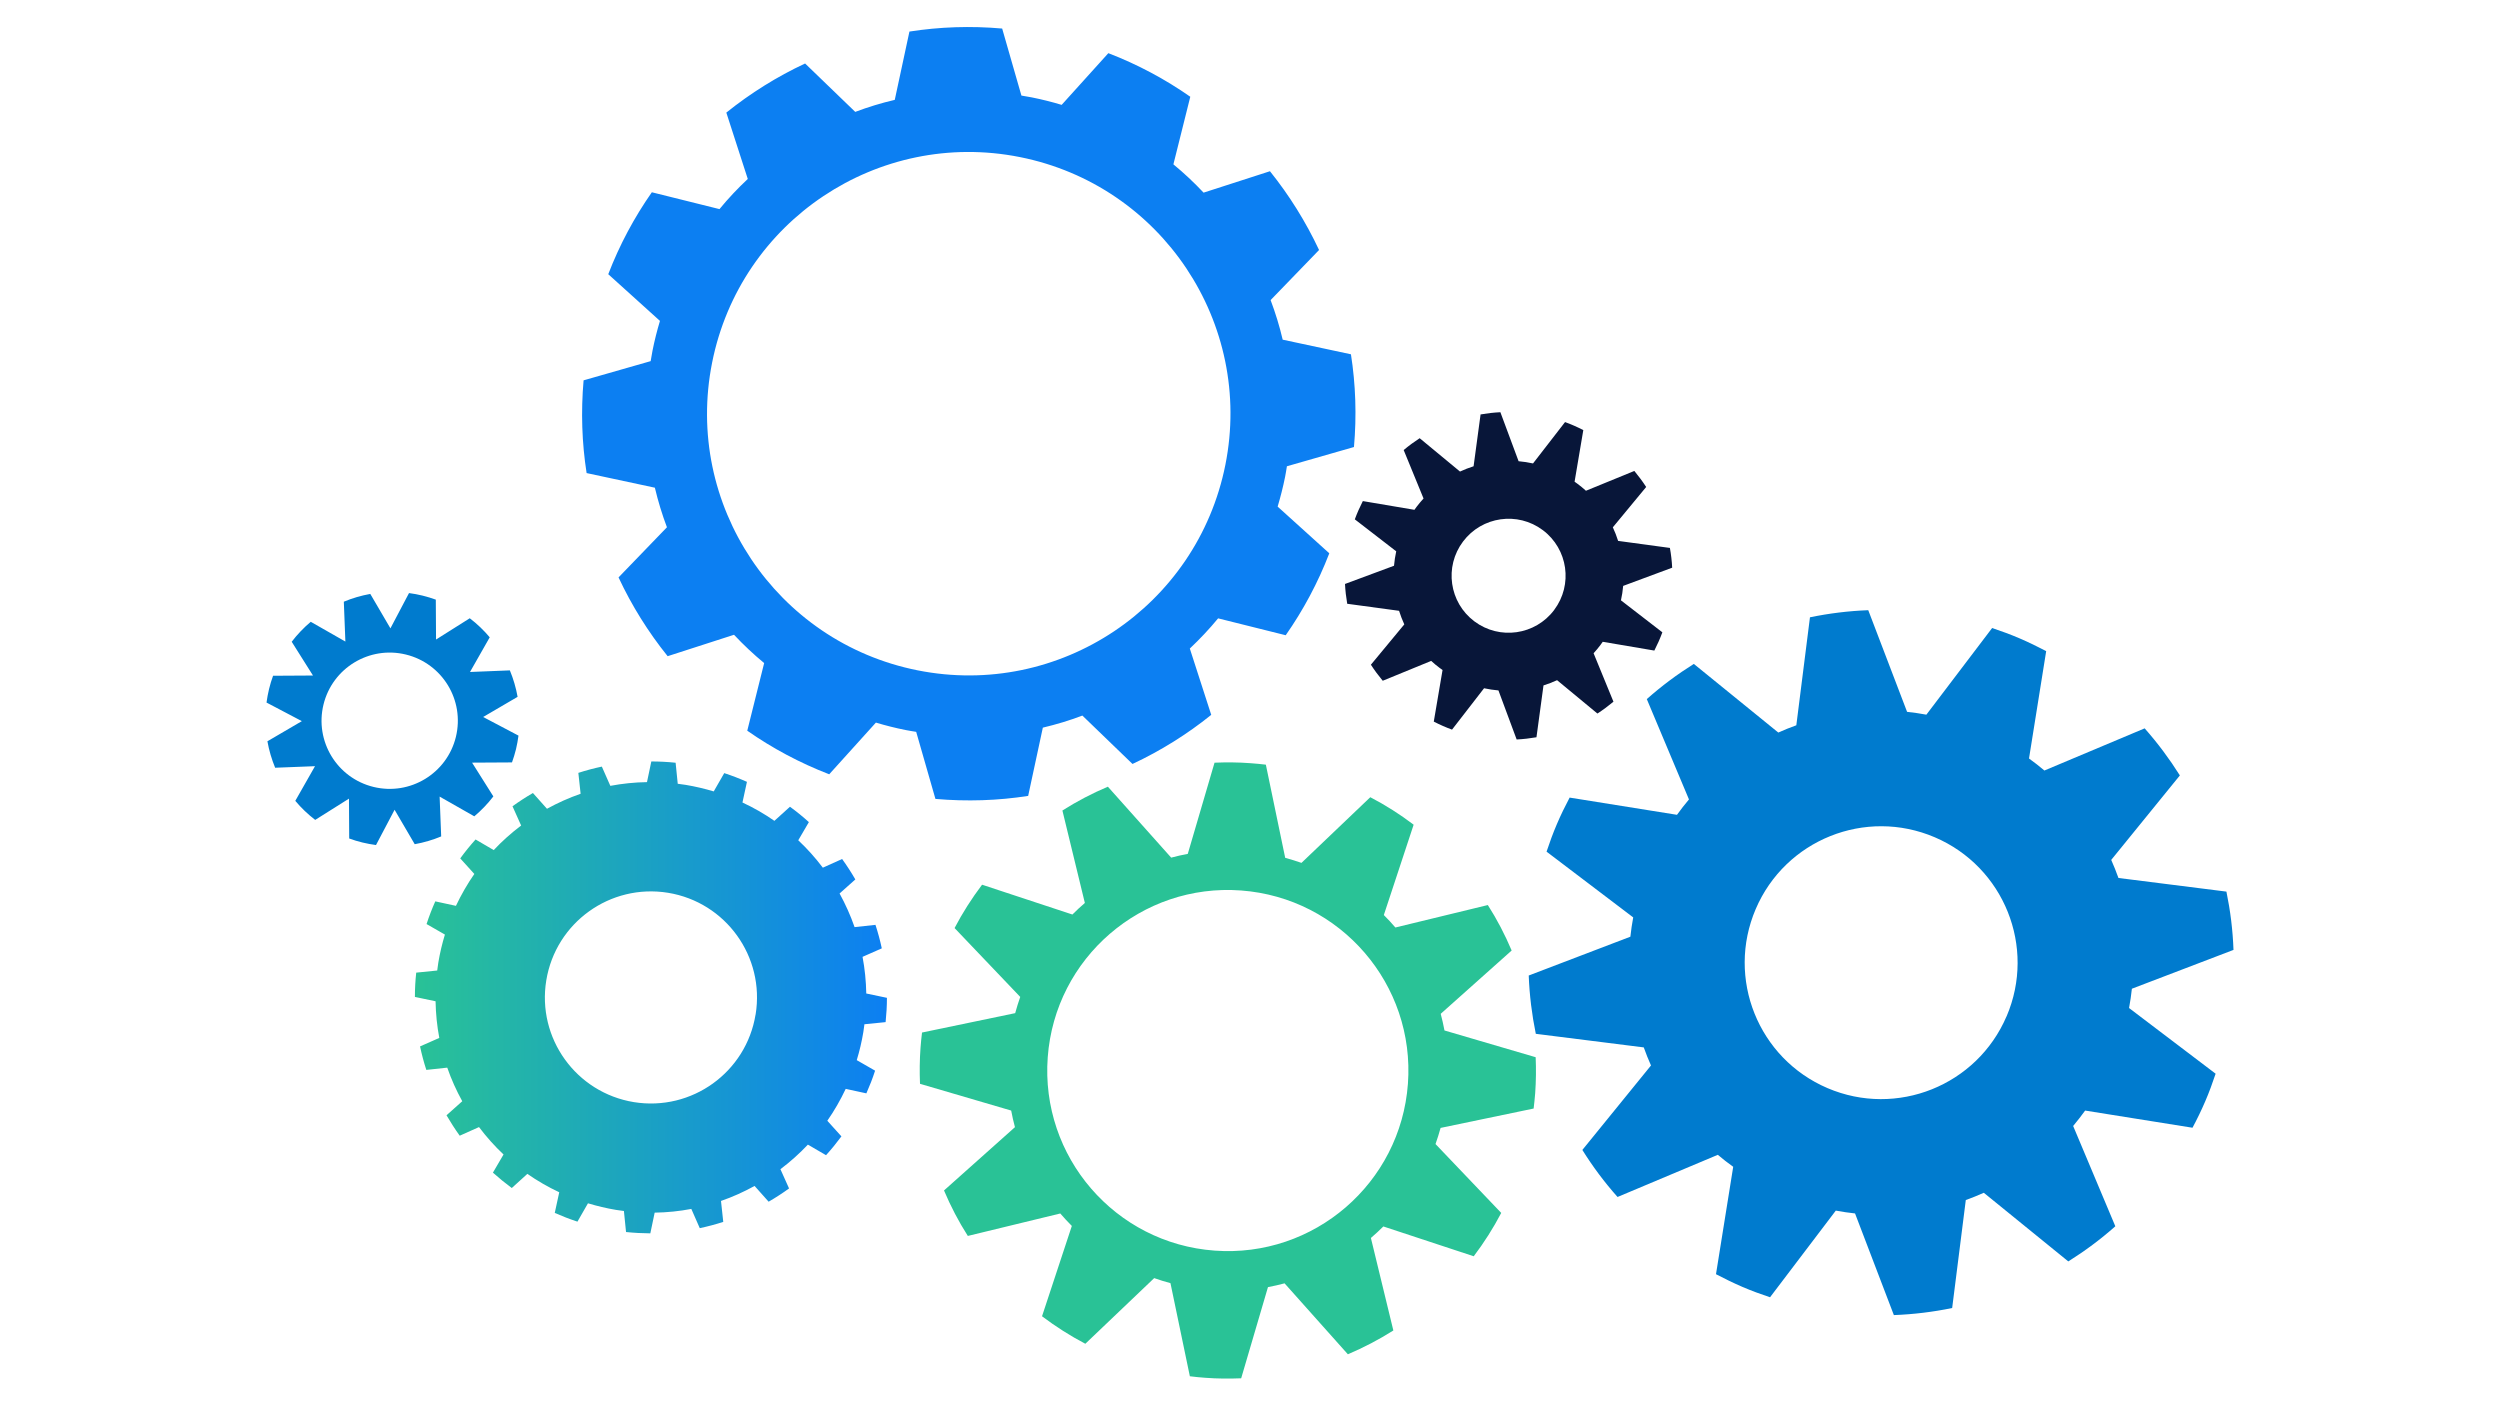 <?xml version="1.0" encoding="UTF-8"?>
<svg xmlns="http://www.w3.org/2000/svg" xmlns:xlink="http://www.w3.org/1999/xlink" viewBox="0 0 530 298">
  <defs>
    <style>
      .cls-1 {
        fill: url(#radial-gradient-11);
      }

      .cls-1, .cls-2, .cls-3, .cls-4, .cls-5, .cls-6, .cls-7, .cls-8, .cls-9, .cls-10 {
        mix-blend-mode: multiply;
      }

      .cls-11 {
        filter: url(#luminosity-noclip-11);
      }

      .cls-12 {
        mask: url(#mask-3);
      }

      .cls-12, .cls-13, .cls-14, .cls-15, .cls-16, .cls-17, .cls-18, .cls-19, .cls-20, .cls-21, .cls-22, .cls-23, .cls-24 {
        fill: none;
      }

      .cls-13 {
        mask: url(#mask-11);
      }

      .cls-25 {
        filter: url(#luminosity-noclip-7);
      }

      .cls-26, .cls-7 {
        fill: #007bce;
      }

      .cls-27 {
        fill: #29c296;
      }

      .cls-28 {
        filter: url(#luminosity-noclip-5);
      }

      .cls-14 {
        mask: url(#mask-2);
      }

      .cls-15 {
        mask: url(#mask-10);
      }

      .cls-2 {
        fill: url(#radial-gradient-4);
      }

      .cls-2, .cls-6 {
        opacity: .7;
      }

      .cls-29 {
        fill: #0c7ff2;
      }

      .cls-3 {
        fill: url(#radial-gradient-9);
      }

      .cls-4 {
        fill: url(#radial-gradient-5);
      }

      .cls-5 {
        fill: url(#radial-gradient);
      }

      .cls-30 {
        fill: url(#radial-gradient-10);
        opacity: .5;
      }

      .cls-16 {
        mask: url(#mask-1);
      }

      .cls-17 {
        mask: url(#mask-5);
      }

      .cls-31 {
        fill: url(#radial-gradient-8);
      }

      .cls-31, .cls-7 {
        opacity: .8;
      }

      .cls-32 {
        filter: url(#luminosity-noclip-9);
      }

      .cls-18 {
        mask: url(#mask-9);
      }

      .cls-19 {
        isolation: isolate;
      }

      .cls-20 {
        mask: url(#mask-8);
      }

      .cls-6 {
        fill: url(#radial-gradient-6);
      }

      .cls-21 {
        mask: url(#mask-6);
      }

      .cls-22 {
        mask: url(#mask);
      }

      .cls-33 {
        filter: url(#luminosity-noclip);
      }

      .cls-23 {
        mask: url(#mask-4);
      }

      .cls-34 {
        fill: url(#linear-gradient);
      }

      .cls-8 {
        fill: url(#radial-gradient-2);
        opacity: .3;
      }

      .cls-35 {
        fill: #081639;
      }

      .cls-24 {
        mask: url(#mask-7);
      }

      .cls-9 {
        fill: url(#radial-gradient-3);
      }

      .cls-10 {
        fill: url(#radial-gradient-7);
      }

      .cls-36 {
        filter: url(#luminosity-noclip-3);
      }
    </style>
    <filter id="luminosity-noclip" x="145.53" y="29.02" width="119.7" height="119.7" color-interpolation-filters="sRGB" filterUnits="userSpaceOnUse">
      <feFlood flood-color="#fff" result="bg"/>
      <feBlend in="SourceGraphic" in2="bg"/>
    </filter>
    <filter id="luminosity-noclip-2" x="145.53" y="-8345" width="119.7" height="32766" color-interpolation-filters="sRGB" filterUnits="userSpaceOnUse">
      <feFlood flood-color="#fff" result="bg"/>
      <feBlend in="SourceGraphic" in2="bg"/>
    </filter>
    <mask id="mask-1" x="145.53" y="-8345" width="119.7" height="32766" maskUnits="userSpaceOnUse"/>
    <radialGradient id="radial-gradient" cx="205.38" cy="88.87" fx="205.38" fy="88.87" r="74.81" gradientUnits="userSpaceOnUse">
      <stop offset=".6" stop-color="#000"/>
      <stop offset=".62" stop-color="#040404"/>
      <stop offset=".64" stop-color="#121212"/>
      <stop offset=".67" stop-color="#292929"/>
      <stop offset=".7" stop-color="#494949"/>
      <stop offset=".72" stop-color="#727272"/>
      <stop offset=".75" stop-color="#a4a4a4"/>
      <stop offset=".75" stop-color="#a6a6a6"/>
      <stop offset=".8" stop-color="#a7a7a7"/>
      <stop offset=".82" stop-color="#aeaeae"/>
      <stop offset=".83" stop-color="#bababa"/>
      <stop offset=".84" stop-color="#cbcbcb"/>
      <stop offset=".84" stop-color="#e1e1e1"/>
      <stop offset=".85" stop-color="#fbfbfb"/>
      <stop offset=".85" stop-color="#fff"/>
    </radialGradient>
    <mask id="mask" x="145.53" y="29.02" width="119.7" height="119.7" maskUnits="userSpaceOnUse">
      <g class="cls-33">
        <g class="cls-16">
          <path class="cls-5" d="m145.53,88.87c0-33.05,26.79-59.85,59.85-59.85s59.85,26.8,59.85,59.85-26.8,59.85-59.85,59.85-59.85-26.8-59.85-59.85Z"/>
        </g>
      </g>
    </mask>
    <radialGradient id="radial-gradient-2" cx="205.38" cy="88.87" fx="205.38" fy="88.87" r="74.81" gradientUnits="userSpaceOnUse">
      <stop offset=".6" stop-color="#fff"/>
      <stop offset=".61" stop-color="#fafafa"/>
      <stop offset=".63" stop-color="#edecec"/>
      <stop offset=".65" stop-color="#d6d5d5"/>
      <stop offset=".68" stop-color="#b7b5b6"/>
      <stop offset=".7" stop-color="#8f8c8d"/>
      <stop offset=".72" stop-color="#5e595b"/>
      <stop offset=".75" stop-color="#251f21"/>
      <stop offset=".75" stop-color="#130c0e"/>
      <stop offset=".84" stop-color="#130c0e"/>
      <stop offset=".85" stop-color="#130c0e"/>
    </radialGradient>
    <filter id="luminosity-noclip-3" x="113.55" y="187.33" width="50.96" height="50.96" color-interpolation-filters="sRGB" filterUnits="userSpaceOnUse">
      <feFlood flood-color="#fff" result="bg"/>
      <feBlend in="SourceGraphic" in2="bg"/>
    </filter>
    <filter id="luminosity-noclip-4" x="113.55" y="-8345" width="50.96" height="32766" color-interpolation-filters="sRGB" filterUnits="userSpaceOnUse">
      <feFlood flood-color="#fff" result="bg"/>
      <feBlend in="SourceGraphic" in2="bg"/>
    </filter>
    <mask id="mask-3" x="113.55" y="-8345" width="50.96" height="32766" maskUnits="userSpaceOnUse"/>
    <radialGradient id="radial-gradient-3" cx="139.03" cy="212.81" fx="139.03" fy="212.81" r="31.85" xlink:href="#radial-gradient"/>
    <mask id="mask-2" x="113.55" y="187.33" width="50.96" height="50.96" maskUnits="userSpaceOnUse">
      <g class="cls-36">
        <g class="cls-12">
          <path class="cls-9" d="m113.55,212.81c0-14.07,11.41-25.48,25.48-25.48s25.48,11.41,25.48,25.48-11.41,25.48-25.48,25.48-25.48-11.41-25.48-25.48Z"/>
        </g>
      </g>
    </mask>
    <radialGradient id="radial-gradient-4" cx="139.03" cy="212.81" fx="139.03" fy="212.81" r="31.85" xlink:href="#radial-gradient-2"/>
    <filter id="luminosity-noclip-5" x="306.61" y="108.83" width="26.49" height="26.49" color-interpolation-filters="sRGB" filterUnits="userSpaceOnUse">
      <feFlood flood-color="#fff" result="bg"/>
      <feBlend in="SourceGraphic" in2="bg"/>
    </filter>
    <filter id="luminosity-noclip-6" x="306.61" y="-8345" width="26.49" height="32766" color-interpolation-filters="sRGB" filterUnits="userSpaceOnUse">
      <feFlood flood-color="#fff" result="bg"/>
      <feBlend in="SourceGraphic" in2="bg"/>
    </filter>
    <mask id="mask-5" x="306.61" y="-8345" width="26.49" height="32766" maskUnits="userSpaceOnUse"/>
    <radialGradient id="radial-gradient-5" cx="2212.29" cy="-3356.39" fx="2212.29" fy="-3356.39" r="16.56" gradientTransform="translate(-3153.84 2145.37) rotate(26.39)" gradientUnits="userSpaceOnUse">
      <stop offset=".57" stop-color="#000"/>
      <stop offset=".6" stop-color="#030303"/>
      <stop offset=".63" stop-color="#0f0f0f"/>
      <stop offset=".66" stop-color="#232323"/>
      <stop offset=".68" stop-color="#3f3f3f"/>
      <stop offset=".71" stop-color="#636363"/>
      <stop offset=".74" stop-color="#8e8e8e"/>
      <stop offset=".77" stop-color="#c1c1c1"/>
      <stop offset=".79" stop-color="#f2f2f2"/>
    </radialGradient>
    <mask id="mask-4" x="306.61" y="108.83" width="26.49" height="26.49" maskUnits="userSpaceOnUse">
      <g class="cls-28">
        <g class="cls-17">
          <path class="cls-4" d="m307.99,116.19c3.25-6.55,11.2-9.23,17.75-5.97,6.55,3.25,9.23,11.2,5.97,17.75-3.25,6.55-11.2,9.23-17.75,5.98-6.55-3.25-9.23-11.2-5.98-17.75Z"/>
        </g>
      </g>
    </mask>
    <radialGradient id="radial-gradient-6" cx="2212.29" cy="-3356.39" fx="2212.29" fy="-3356.39" r="16.56" gradientTransform="translate(-3153.84 2145.37) rotate(26.39)" gradientUnits="userSpaceOnUse">
      <stop offset=".57" stop-color="#fff"/>
      <stop offset=".62" stop-color="#d5d4d4"/>
      <stop offset=".71" stop-color="#6d696a"/>
      <stop offset=".79" stop-color="#130c0e"/>
    </radialGradient>
    <linearGradient id="linear-gradient" x1="87.96" y1="211.46" x2="188.02" y2="211.46" gradientUnits="userSpaceOnUse">
      <stop offset="0" stop-color="#29c296"/>
      <stop offset="1" stop-color="#0c7ff2"/>
    </linearGradient>
    <filter id="luminosity-noclip-7" x="367.06" y="172.25" width="64.74" height="64.74" color-interpolation-filters="sRGB" filterUnits="userSpaceOnUse">
      <feFlood flood-color="#fff" result="bg"/>
      <feBlend in="SourceGraphic" in2="bg"/>
    </filter>
    <filter id="luminosity-noclip-8" x="367.06" y="-8345" width="64.74" height="32766" color-interpolation-filters="sRGB" filterUnits="userSpaceOnUse">
      <feFlood flood-color="#fff" result="bg"/>
      <feBlend in="SourceGraphic" in2="bg"/>
    </filter>
    <mask id="mask-7" x="367.06" y="-8345" width="64.74" height="32766" maskUnits="userSpaceOnUse"/>
    <radialGradient id="radial-gradient-7" cx="1954.68" cy="-2279.61" fx="1954.68" fy="-2279.61" r="40.45" gradientTransform="translate(-2201.29 1705.6) rotate(19.4)" gradientUnits="userSpaceOnUse">
      <stop offset=".57" stop-color="#000"/>
      <stop offset=".6" stop-color="#050505"/>
      <stop offset=".63" stop-color="#161616"/>
      <stop offset=".66" stop-color="#323232"/>
      <stop offset=".7" stop-color="#585858"/>
      <stop offset=".73" stop-color="#898989"/>
      <stop offset=".77" stop-color="#c4c4c4"/>
      <stop offset=".8" stop-color="#f2f2f2"/>
    </radialGradient>
    <mask id="mask-6" x="367.06" y="172.25" width="64.74" height="64.74" maskUnits="userSpaceOnUse">
      <g class="cls-25">
        <g class="cls-24">
          <path class="cls-10" d="m368.9,193.87c5.94-16.86,24.42-25.71,41.27-19.78,16.86,5.93,25.71,24.41,19.77,41.27-5.94,16.86-24.41,25.71-41.27,19.78-16.86-5.94-25.71-24.41-19.78-41.27Z"/>
        </g>
      </g>
    </mask>
    <radialGradient id="radial-gradient-8" cx="1954.68" cy="-2279.61" fx="1954.68" fy="-2279.61" r="40.45" gradientTransform="translate(-2201.29 1705.6) rotate(19.4)" gradientUnits="userSpaceOnUse">
      <stop offset=".57" stop-color="#fff"/>
      <stop offset=".6" stop-color="#f9f9f9"/>
      <stop offset=".63" stop-color="#e9e8e8"/>
      <stop offset=".66" stop-color="#cecccd"/>
      <stop offset=".7" stop-color="#a9a6a7"/>
      <stop offset=".73" stop-color="#797576"/>
      <stop offset=".77" stop-color="#3f3a3b"/>
      <stop offset=".8" stop-color="#130c0e"/>
    </radialGradient>
    <filter id="luminosity-noclip-9" x="218.38" y="185.04" width="83.83" height="83.83" color-interpolation-filters="sRGB" filterUnits="userSpaceOnUse">
      <feFlood flood-color="#fff" result="bg"/>
      <feBlend in="SourceGraphic" in2="bg"/>
    </filter>
    <filter id="luminosity-noclip-10" x="218.38" y="-8345" width="83.83" height="32766" color-interpolation-filters="sRGB" filterUnits="userSpaceOnUse">
      <feFlood flood-color="#fff" result="bg"/>
      <feBlend in="SourceGraphic" in2="bg"/>
    </filter>
    <mask id="mask-9" x="218.38" y="-8345" width="83.83" height="32766" maskUnits="userSpaceOnUse"/>
    <radialGradient id="radial-gradient-9" cx="1830.86" cy="-2212.33" fx="1830.86" fy="-2212.33" r="52.38" xlink:href="#radial-gradient-7"/>
    <mask id="mask-8" x="218.38" y="185.04" width="83.83" height="83.83" maskUnits="userSpaceOnUse">
      <g class="cls-32">
        <g class="cls-18">
          <path class="cls-3" d="m220.77,213.04c7.69-21.83,31.62-33.29,53.44-25.61,21.83,7.68,33.3,31.61,25.61,53.44-7.69,21.83-31.61,33.3-53.44,25.61-21.83-7.69-33.29-31.61-25.61-53.44Z"/>
        </g>
      </g>
    </mask>
    <radialGradient id="radial-gradient-10" cx="1830.86" cy="-2212.33" fx="1830.86" fy="-2212.33" r="52.38" xlink:href="#radial-gradient-8"/>
    <filter id="luminosity-noclip-11" x="66.87" y="137.25" width="31.15" height="31.15" color-interpolation-filters="sRGB" filterUnits="userSpaceOnUse">
      <feFlood flood-color="#fff" result="bg"/>
      <feBlend in="SourceGraphic" in2="bg"/>
    </filter>
    <filter id="luminosity-noclip-12" x="66.87" y="-8345" width="31.15" height="32766" color-interpolation-filters="sRGB" filterUnits="userSpaceOnUse">
      <feFlood flood-color="#fff" result="bg"/>
      <feBlend in="SourceGraphic" in2="bg"/>
    </filter>
    <mask id="mask-11" x="66.87" y="-8345" width="31.15" height="32766" maskUnits="userSpaceOnUse"/>
    <radialGradient id="radial-gradient-11" cx="82.45" cy="152.82" fx="82.45" fy="152.82" r="19.47" gradientTransform="matrix(1,0,0,1,0,0)" xlink:href="#radial-gradient-5"/>
    <mask id="mask-10" x="66.87" y="137.25" width="31.15" height="31.15" maskUnits="userSpaceOnUse">
      <g class="cls-11">
        <g class="cls-13">
          <path class="cls-1" d="m66.87,152.82c0-8.6,6.97-15.57,15.57-15.57s15.57,6.97,15.57,15.57-6.97,15.58-15.57,15.58-15.57-6.98-15.57-15.58Z"/>
        </g>
      </g>
    </mask>
  </defs>
  <g class="cls-19">
    <g id="Layer_1" data-name="Layer 1">
      <g id="Cog">
        <g>
          <g class="cls-22">
            <path class="cls-8" d="m145.53,88.87c0-33.05,26.79-59.85,59.85-59.85s59.85,26.8,59.85,59.85-26.8,59.85-59.85,59.85-59.85-26.8-59.85-59.85Z"/>
          </g>
          <g class="cls-14">
            <path class="cls-2" d="m113.55,212.81c0-14.07,11.41-25.48,25.48-25.48s25.48,11.41,25.48,25.48-11.41,25.48-25.48,25.48-25.48-11.41-25.48-25.48Z"/>
          </g>
          <path class="cls-29" d="m272.82,98.85l14.22-4.08c.59-6.67.36-13.26-.64-19.66l-14.47-3.1c-.67-2.86-1.53-5.66-2.56-8.39l10.27-10.62c-2.8-5.96-6.29-11.57-10.41-16.7l-14.07,4.54c-2-2.13-4.13-4.13-6.4-6l3.58-14.33c-5.32-3.72-11.14-6.84-17.37-9.24l-9.9,10.96c-2.06-.62-4.16-1.15-6.31-1.58-.75-.15-1.49-.26-2.22-.39l-4.08-14.21c-6.67-.59-13.26-.36-19.66.64l-3.11,14.48c-2.86.67-5.66,1.52-8.38,2.55l-10.63-10.26c-5.97,2.79-11.57,6.29-16.7,10.41l4.55,14.07c-2.13,1.99-4.14,4.12-6,6.39l-14.34-3.57c-3.72,5.32-6.84,11.13-9.24,17.37l10.96,9.9c-.62,2.06-1.15,4.16-1.58,6.31-.15.74-.26,1.48-.39,2.22l-14.22,4.07c-.58,6.67-.36,13.26.64,19.66l14.47,3.1c.68,2.86,1.53,5.66,2.56,8.39l-10.26,10.63c2.79,5.97,6.29,11.58,10.41,16.7l14.07-4.54c2,2.13,4.13,4.14,6.39,6l-3.58,14.34c5.32,3.72,11.14,6.83,17.37,9.24l9.9-10.96c2.06.62,4.16,1.15,6.32,1.58.74.15,1.48.26,2.22.38l4.08,14.22c6.67.58,13.26.36,19.66-.64l3.11-14.47c2.86-.68,5.66-1.52,8.38-2.56l10.63,10.26c5.96-2.79,11.57-6.29,16.69-10.41l-4.54-14.06c2.12-2,4.13-4.13,6-6.4l14.33,3.58c3.72-5.32,6.84-11.14,9.24-17.37l-10.95-9.9c.61-2.06,1.15-4.16,1.58-6.31.15-.74.26-1.48.38-2.22Zm-13.04-.31c-6,30.06-35.21,49.56-65.25,43.57-30.05-5.99-49.55-35.21-43.56-65.25,5.99-30.05,35.21-49.55,65.25-43.56,30.05,5.99,49.55,35.2,43.56,65.24Z"/>
        </g>
        <g>
          <g class="cls-23">
            <path class="cls-6" d="m307.99,116.19c3.25-6.55,11.2-9.23,17.75-5.97,6.55,3.25,9.23,11.2,5.97,17.75-3.25,6.55-11.2,9.23-17.75,5.98-6.55-3.25-9.23-11.2-5.98-17.75Z"/>
          </g>
          <path class="cls-35" d="m339.32,136.7c.16-.21.31-.43.46-.64l10.94,1.86c.65-1.27,1.22-2.56,1.7-3.87l-8.78-6.78c.23-1.01.38-2.03.47-3.06l10.39-3.86c-.07-1.41-.23-2.81-.48-4.19l-10.98-1.49c-.31-.98-.68-1.94-1.12-2.88l7.07-8.55c-.76-1.17-1.6-2.3-2.51-3.4l-10.26,4.2c-.56-.51-1.15-1-1.77-1.46-.21-.16-.43-.31-.64-.46l1.85-10.94c-1.26-.65-2.55-1.22-3.87-1.7l-6.79,8.77c-1.01-.22-2.03-.38-3.06-.47l-3.86-10.39c-1.41.07-2.81.23-4.2.47l-1.48,10.99c-.98.32-1.95.68-2.88,1.12l-8.55-7.07c-1.17.76-2.3,1.59-3.39,2.51l4.21,10.27c-.51.56-1,1.15-1.47,1.76-.16.21-.31.43-.46.64l-10.94-1.85c-.65,1.27-1.22,2.56-1.7,3.87l8.78,6.78c-.22,1.01-.38,2.04-.47,3.06l-10.39,3.86c.07,1.41.23,2.81.47,4.2l10.99,1.49c.31.98.68,1.94,1.11,2.88l-7.08,8.55c.76,1.18,1.6,2.31,2.51,3.4l10.27-4.21c.56.52,1.15,1.01,1.77,1.47.21.16.42.3.64.46l-1.86,10.94c1.26.65,2.56,1.22,3.87,1.7l6.79-8.77c1.01.22,2.03.37,3.05.46l3.86,10.4c1.41-.07,2.81-.23,4.2-.47l1.49-10.99c.98-.31,1.94-.68,2.88-1.11l8.55,7.07c1.17-.75,2.31-1.6,3.4-2.51l-4.21-10.27c.51-.56,1-1.14,1.47-1.77Zm-9.83-7.39c-4.01,5.34-11.58,6.42-16.92,2.42-5.34-4.01-6.42-11.58-2.41-16.92,4.01-5.34,11.58-6.42,16.92-2.42,5.34,4.01,6.41,11.58,2.41,16.91Z"/>
        </g>
        <path class="cls-34" d="m183.29,217.14l4.46-.45c.18-1.73.28-3.45.28-5.15l-4.38-.92c-.05-2.64-.31-5.23-.79-7.77l4.08-1.8c-.36-1.69-.81-3.35-1.34-4.98l-4.43.48c-.86-2.47-1.93-4.85-3.18-7.13l3.34-2.98c-.86-1.49-1.8-2.94-2.8-4.33l-4.09,1.84c-1.57-2.08-3.3-4.02-5.21-5.81l2.25-3.85c-1.27-1.16-2.61-2.24-4.01-3.26l-3.3,2.99c-2.12-1.48-4.38-2.78-6.77-3.89l.95-4.38c-1.56-.69-3.16-1.31-4.81-1.85l-2.23,3.88c-1.93-.58-3.92-1.05-5.96-1.39-.56-.09-1.11-.16-1.67-.23l-.45-4.46c-1.73-.18-3.45-.27-5.15-.27l-.92,4.38c-2.64.04-5.23.31-7.77.79l-1.8-4.08c-1.69.36-3.35.8-4.98,1.33l.48,4.43c-2.47.86-4.85,1.93-7.13,3.18l-2.98-3.34c-1.49.86-2.93,1.8-4.33,2.81l1.83,4.08c-2.07,1.57-4.03,3.3-5.81,5.21l-3.85-2.25c-1.15,1.28-2.23,2.61-3.25,4.01l2.99,3.3c-1.48,2.12-2.78,4.39-3.9,6.76l-4.38-.95c-.7,1.56-1.31,3.16-1.85,4.81l3.89,2.23c-.59,1.93-1.06,3.92-1.4,5.96-.09.55-.16,1.11-.23,1.66l-4.45.45c-.19,1.73-.28,3.44-.28,5.15l4.38.92c.05,2.64.31,5.23.79,7.77l-4.08,1.8c.36,1.69.8,3.35,1.33,4.98l4.44-.48c.85,2.47,1.93,4.85,3.18,7.12l-3.34,2.98c.87,1.49,1.8,2.94,2.8,4.33l4.09-1.83c1.57,2.08,3.3,4.03,5.2,5.81l-2.25,3.85c1.28,1.15,2.61,2.23,4,3.26l3.3-3c2.12,1.48,4.39,2.79,6.76,3.9l-.95,4.38c1.56.69,3.16,1.31,4.81,1.85l2.23-3.89c1.93.58,3.92,1.06,5.96,1.4.56.09,1.11.16,1.66.23l.45,4.46c1.73.18,3.45.27,5.15.28l.92-4.39c2.64-.04,5.23-.3,7.77-.79l1.79,4.08c1.69-.36,3.35-.8,4.98-1.33l-.48-4.44c2.47-.85,4.85-1.93,7.12-3.18l2.98,3.34c1.49-.86,2.94-1.8,4.33-2.81l-1.83-4.08c2.08-1.57,4.03-3.3,5.82-5.21l3.85,2.24c1.15-1.27,2.24-2.61,3.26-3.99l-2.99-3.31c1.48-2.12,2.78-4.39,3.9-6.76l4.38.95c.69-1.56,1.32-3.16,1.85-4.81l-3.89-2.23c.59-1.93,1.06-3.91,1.4-5.97.09-.55.16-1.1.23-1.66Zm-23.11-2.06c-1.99,12.25-13.54,20.56-25.8,18.57-12.25-2-20.57-13.55-18.57-25.8,2-12.26,13.55-20.57,25.81-18.58,12.25,2,20.57,13.55,18.57,25.81Z"/>
        <g>
          <g class="cls-21">
            <path class="cls-31" d="m368.9,193.87c5.94-16.86,24.42-25.71,41.27-19.78,16.86,5.93,25.71,24.41,19.77,41.27-5.94,16.86-24.41,25.71-41.27,19.78-16.86-5.94-25.71-24.41-19.78-41.27Z"/>
          </g>
          <g class="cls-20">
            <path class="cls-30" d="m220.77,213.04c7.69-21.83,31.62-33.29,53.44-25.61,21.83,7.68,33.3,31.61,25.61,53.44-7.69,21.83-31.61,33.3-53.44,25.61-21.83-7.69-33.29-31.61-25.61-53.44Z"/>
          </g>
          <path class="cls-26" d="m469.73,227.64l-18.37-13.94c.25-1.36.46-2.73.6-4.09l21.54-8.23c-.15-4.18-.66-8.3-1.5-12.36l-22.89-2.89c-.46-1.29-.97-2.57-1.53-3.83l14.55-17.91c-2.2-3.51-4.69-6.84-7.46-9.98l-21.26,8.94c-1.04-.89-2.14-1.74-3.26-2.55l3.64-22.76c-1.83-.96-3.69-1.87-5.62-2.7-1.93-.83-3.87-1.54-5.84-2.2l-13.94,18.37c-1.36-.25-2.73-.46-4.09-.6l-8.23-21.55c-4.18.16-8.31.67-12.36,1.51l-2.89,22.89c-1.3.46-2.57.98-3.82,1.54l-17.91-14.55c-3.51,2.2-6.85,4.69-9.97,7.46l8.94,21.27c-.89,1.05-1.73,2.13-2.54,3.26l-22.76-3.65c-.96,1.82-1.88,3.69-2.7,5.62-.83,1.94-1.54,3.88-2.19,5.84l18.37,13.94c-.25,1.36-.46,2.73-.6,4.09l-21.55,8.23c.16,4.18.67,8.31,1.5,12.36l22.89,2.88c.46,1.3.97,2.58,1.53,3.83l-14.55,17.91c2.19,3.51,4.68,6.85,7.46,9.97l21.26-8.94c1.04.89,2.13,1.73,3.26,2.54l-3.65,22.77c1.83.96,3.7,1.87,5.62,2.7,1.93.83,3.88,1.54,5.84,2.19l13.94-18.37c1.36.25,2.72.46,4.08.6l8.23,21.55c4.18-.16,8.3-.66,12.36-1.5l2.89-22.89c1.29-.47,2.57-.98,3.82-1.54l17.91,14.55c3.51-2.2,6.85-4.68,9.97-7.45l-8.94-21.26c.88-1.05,1.72-2.14,2.54-3.27l22.76,3.64c.97-1.81,1.88-3.68,2.71-5.62.83-1.92,1.54-3.88,2.19-5.83Zm-44.34-12.18c-6.28,14.68-23.27,21.5-37.96,15.22-14.69-6.28-21.5-23.27-15.22-37.96,6.28-14.69,23.27-21.5,37.96-15.22,14.69,6.28,21.51,23.27,15.23,37.96Z"/>
        </g>
        <path class="cls-27" d="m305.39,239.12l19.74-4.11c.13-1.07.24-2.15.33-3.25.18-2.57.21-5.11.1-7.63l-19.33-5.67c-.22-1.2-.5-2.37-.8-3.53l15.04-13.42c-1.42-3.36-3.1-6.59-5.05-9.64l-19.6,4.76c-.78-.92-1.6-1.79-2.45-2.64l6.32-19.15c-2.88-2.19-5.95-4.15-9.19-5.83l-14.59,13.92c-1.13-.39-2.28-.75-3.45-1.07l-4.1-19.75c-1.07-.12-2.15-.24-3.25-.31-2.57-.2-5.11-.21-7.63-.11l-5.67,19.33c-1.19.22-2.37.49-3.52.8l-13.42-15.04c-3.36,1.42-6.58,3.11-9.64,5.05l4.76,19.6c-.92.78-1.79,1.6-2.64,2.45l-19.15-6.32c-2.18,2.89-4.14,5.95-5.83,9.19l13.92,14.6c-.4,1.13-.75,2.28-1.07,3.44l-19.75,4.11c-.13,1.07-.24,2.16-.32,3.24-.19,2.57-.21,5.11-.11,7.63l19.33,5.67c.22,1.19.49,2.37.8,3.52l-15.04,13.42c1.42,3.36,3.1,6.59,5.05,9.64l19.6-4.76c.78.91,1.6,1.79,2.45,2.64l-6.32,19.15c2.88,2.18,5.95,4.13,9.18,5.83l14.6-13.92c1.13.4,2.28.76,3.45,1.07l4.11,19.74c1.07.13,2.15.25,3.25.32,2.57.2,5.11.21,7.63.11l5.68-19.33c1.19-.22,2.36-.49,3.52-.8l13.42,15.04c3.36-1.43,6.58-3.11,9.64-5.05l-4.76-19.61c.91-.78,1.79-1.59,2.64-2.44l19.16,6.32c2.18-2.88,4.14-5.95,5.83-9.19l-13.93-14.6c.4-1.13.76-2.28,1.08-3.44Zm-47.91,26.01c-21.09-1.55-36.92-19.9-35.36-41,1.55-21.07,19.91-36.91,40.98-35.35,21.1,1.56,36.93,19.91,35.38,40.99-1.56,21.09-19.91,36.92-41,35.36Z"/>
        <g>
          <g class="cls-15">
            <path class="cls-7" d="m66.87,152.82c0-8.6,6.97-15.57,15.57-15.57s15.57,6.97,15.57,15.57-6.97,15.58-15.57,15.58-15.57-6.98-15.57-15.58Z"/>
          </g>
          <path class="cls-26" d="m102.43,152l7.3-4.27c-.34-1.93-.9-3.82-1.64-5.61l-8.45.34,4.18-7.35c-1.25-1.49-2.66-2.84-4.23-4.04l-7.15,4.51-.05-8.46c-.91-.33-1.84-.61-2.8-.85-.96-.24-1.92-.41-2.88-.54l-3.94,7.48-4.27-7.3c-1.94.35-3.82.9-5.61,1.65l.33,8.45-7.34-4.19c-1.49,1.25-2.84,2.67-4.04,4.23l4.51,7.16-8.46.05c-.33.91-.62,1.84-.85,2.8-.23.96-.41,1.92-.54,2.88l7.49,3.94-7.3,4.27c.34,1.93.9,3.81,1.64,5.61l8.45-.33-4.18,7.35c1.25,1.49,2.66,2.84,4.22,4.04l7.16-4.51.05,8.45c.91.33,1.84.62,2.8.85.96.23,1.92.41,2.88.54l3.94-7.48,4.27,7.3c1.94-.35,3.82-.9,5.61-1.65l-.33-8.44,7.35,4.18c1.49-1.25,2.84-2.66,4.04-4.22l-4.51-7.16,8.46-.05c.33-.91.61-1.84.85-2.8.23-.96.4-1.92.53-2.88l-7.48-3.94Zm-5.78,4.22c-1.89,7.75-9.71,12.5-17.46,10.61-7.76-1.89-12.5-9.71-10.61-17.46,1.89-7.75,9.71-12.5,17.46-10.61,7.76,1.89,12.5,9.7,10.61,17.46Z"/>
        </g>
      </g>
    </g>
  </g>
</svg>